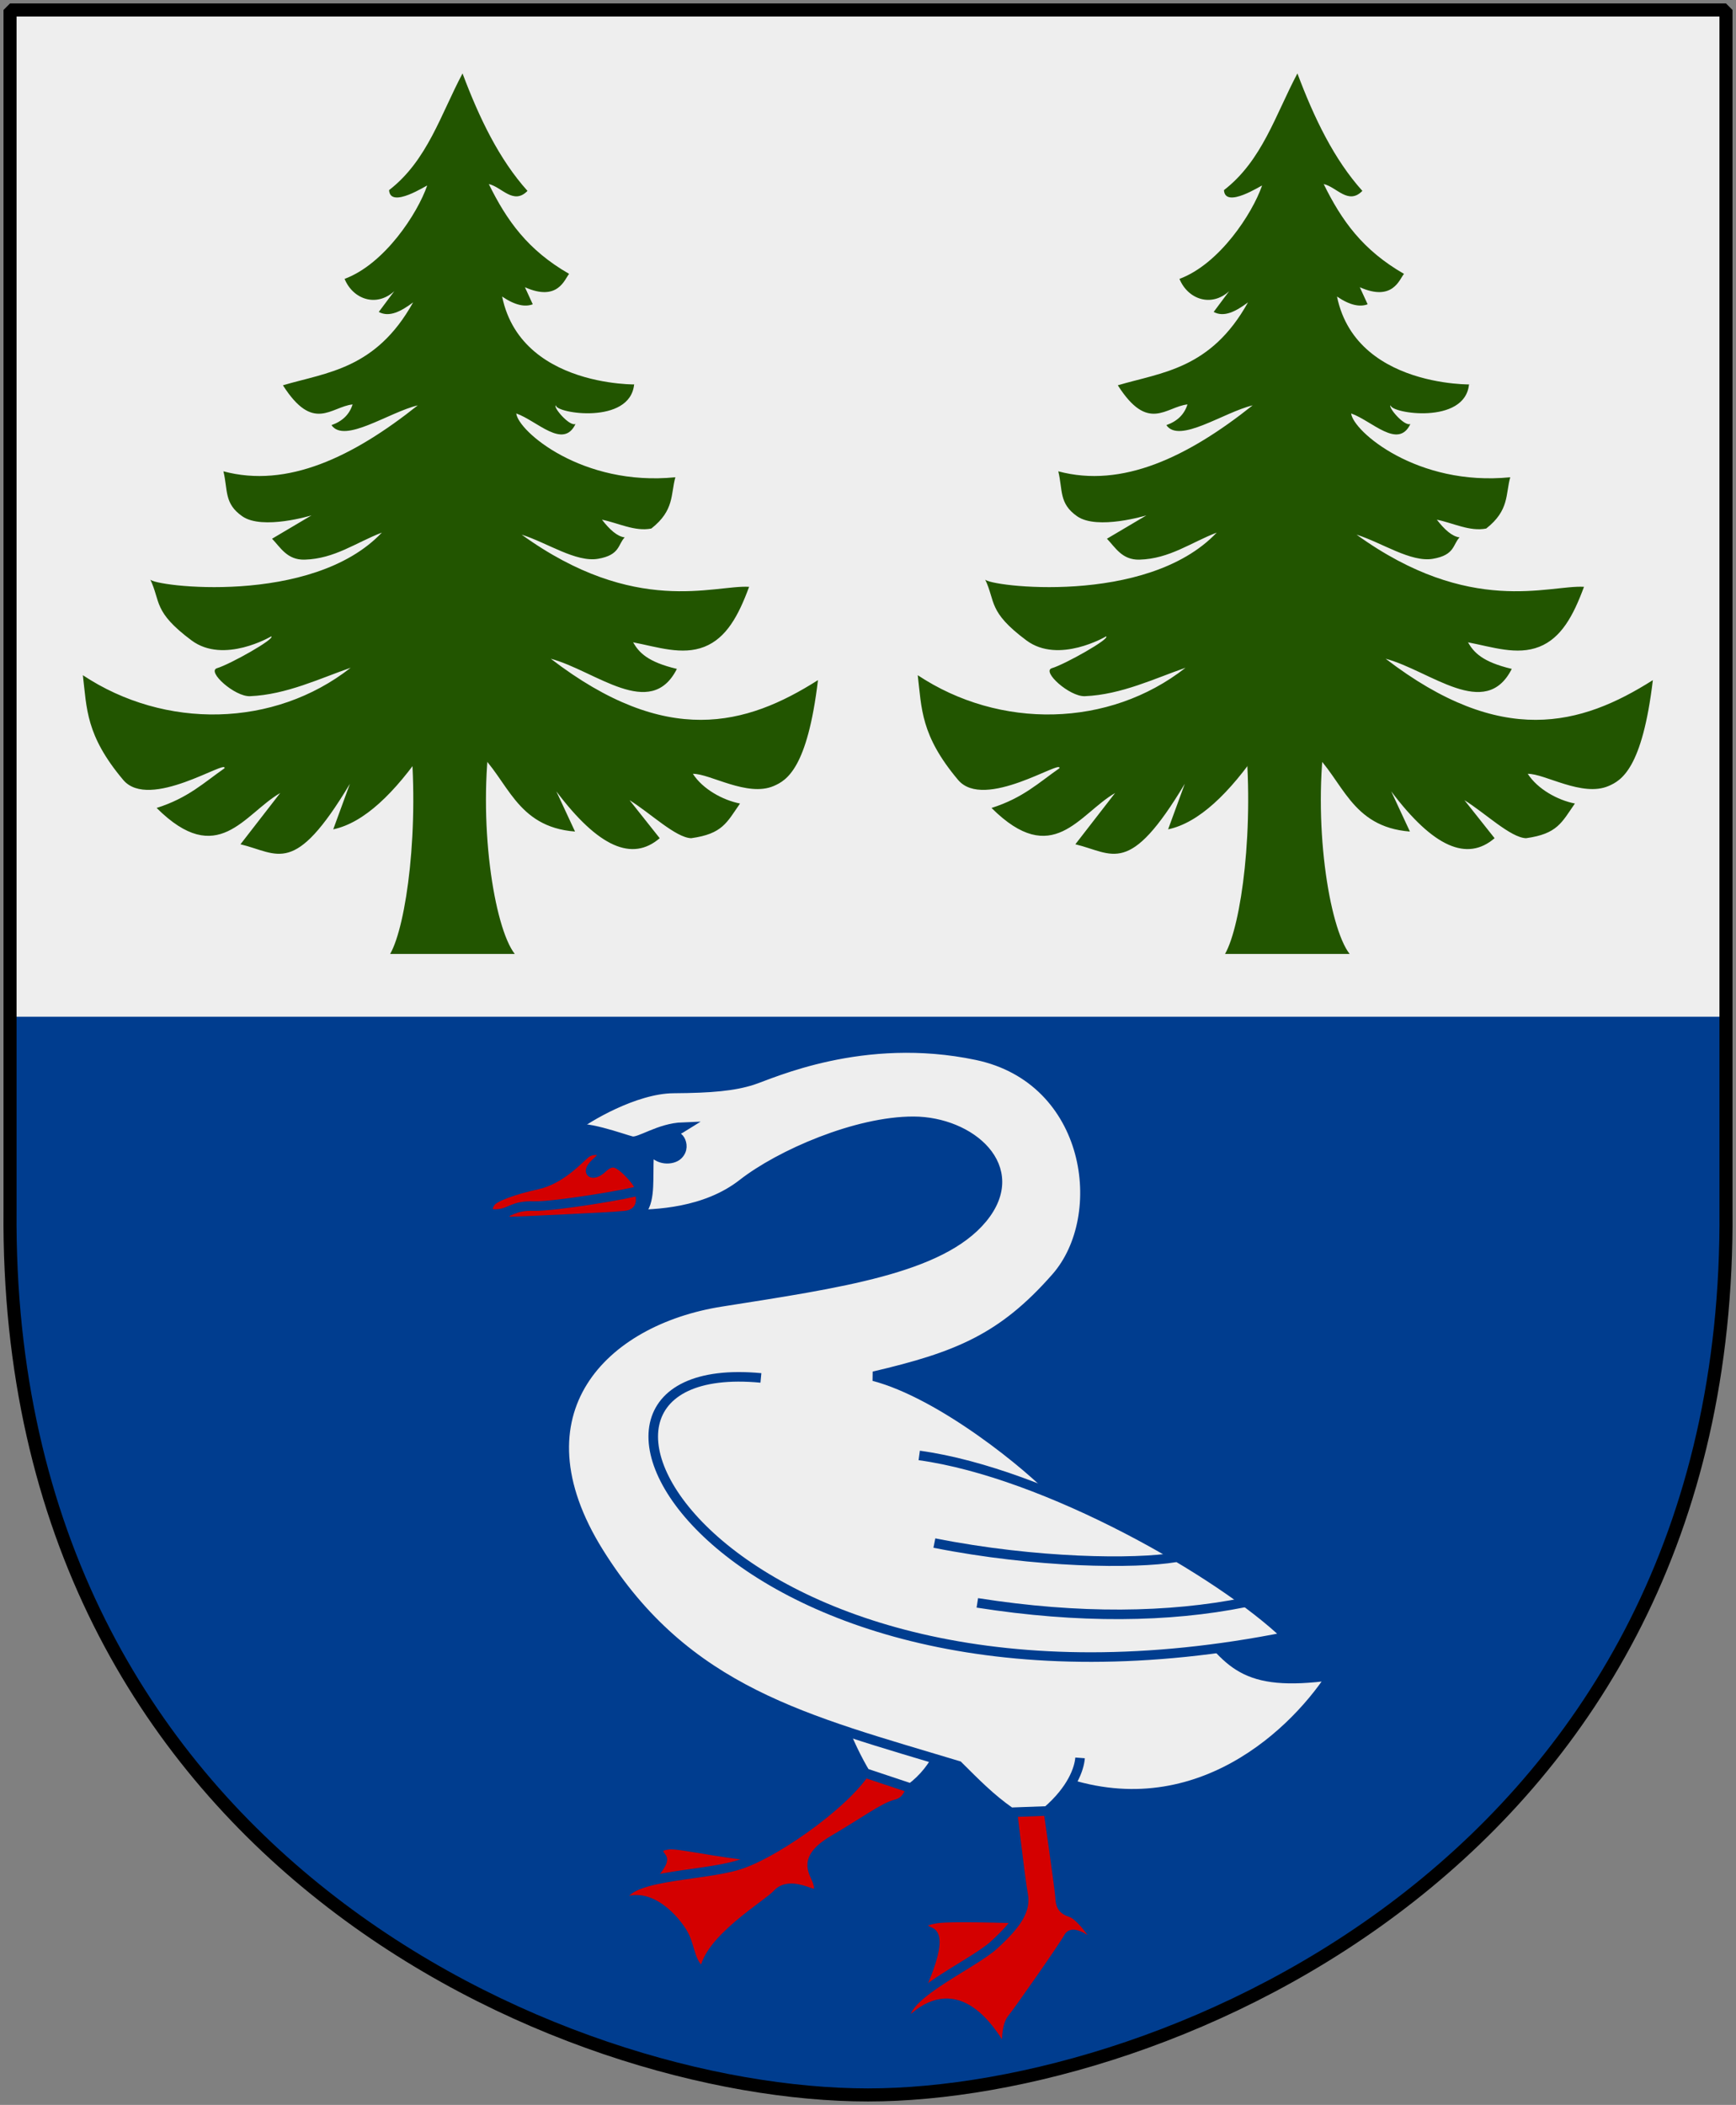 <?xml version="1.0" encoding="UTF-8" standalone="no"?>
<!-- Created with Inkscape (http://www.inkscape.org/) -->

<svg
   xmlns:dc="http://purl.org/dc/elements/1.1/"
   xmlns:cc="http://web.resource.org/cc/"
   xmlns:rdf="http://www.w3.org/1999/02/22-rdf-syntax-ns#"
   xmlns:svg="http://www.w3.org/2000/svg"
   xmlns="http://www.w3.org/2000/svg"
   xmlns:xlink="http://www.w3.org/1999/xlink"
   version="1.0"
   width="251"
   height="304.2"
   id="svg4166">
  <rect width="100%" height="100%" fill="#808080" stroke="none"/>
  <defs
     id="defs4168" />
  <path
     d="m 249.551,1.44 -248.101,0 0,173.497 C 0.682,268.657 81.739,302.756 125.5,302.756 c 42.994,0 124.818,-34.099 124.051,-127.82 l 0,-173.497 z"
     id="Shield"
     style="fill:#003d8f" />
  <path
     d="m 1.438,1.438 0,145.5 248.125,0 0,-145.5 -248.125,0 z"
     id="Delning"
     style="fill:#eeeeee" />
  <g
     transform="matrix(0.213,0,0,0.221,226.777,32.308)"
     id="Gran">
    <path
       d="m -219.865,331.124 c 7.091,63.887 -2.363,128.146 -13.255,146.489 l 84.575,0 c -14.064,-17.262 -25.407,-87.063 -16.254,-146"
       id="path2884"
       style="fill:#225500;fill-opacity:1;fill-rule:evenodd;stroke:none" />
    <path
       d="m -183.994,-98.169 c -14.786,26.771 -23.884,56.982 -49.854,76.299 0.727,12.637 26.088,-3.605 25.857,-2.96 -6.513,18.153 -28.795,51.234 -56.067,61.016 5.734,13.415 21.61,18.704 33.733,8.04 l -10.521,13.578 c 7.221,3.729 15.19,-0.438 23.316,-6.262 -25.252,43.725 -58.568,45.733 -88.379,54.217 20.608,31.197 32.554,14.08 47.288,12.511 -2.069,6.418 -6.775,10.982 -14.332,13.54 8.751,12.308 38.903,-8.39 58.576,-12.927 -44.029,33.778 -88.544,54.337 -131.928,43.14 3.115,12.352 0.339,21.047 12.824,29.415 13.728,9.201 46.974,-0.607 46.974,-0.607 l -26.78,15.269 c 5.674,5.633 10.238,13.993 22.116,13.674 20.391,-0.546 34.774,-11.166 52.404,-17.683 -47.467,48.298 -155.631,35.044 -157.219,30.6 7.238,14.539 1.782,21.046 28.027,39.885 21.929,15.741 54.123,-2.635 54.115,-2.632 2.96,1.562 -28.022,18.3 -36.758,20.802 -7.304,2.092 11.951,18.748 22.357,18.327 24.842,-1.005 47.65,-11.752 68.31,-18.583 -51.964,39.262 -126.14,40.431 -181.782,4.863 2.724,21.68 1.882,39.271 27.387,68.465 17.766,20.335 70.941,-13.946 68.752,-7.594 -13.773,9.2 -24.63,19.425 -46.06,25.931 41.577,39.843 59.252,4.014 83.889,-9.772 l -26.974,33.532 c 25.766,5.988 36.381,21.393 74.285,-39.557 l -11.318,29.785 c 20.801,-4.241 41.601,-23.509 62.402,-52.821 l 17.714,15.073 17.714,-13.264 c 20.886,18.446 25.954,49.411 66.296,52.459 l -12.69,-26.293 c 28.665,36.699 51.559,46.049 70.17,30.636 l -20.458,-24.845 c 13.941,8.302 31.343,24.539 41.823,24.845 21.273,-2.832 24.151,-10.208 33.148,-22.674 -11.616,-2.175 -25.27,-9.361 -31.998,-19.417 11.371,-0.257 36.982,15.388 54.857,7.962 8.723,-3.624 22.888,-11.371 30.061,-69.235 -48.745,29.799 -102.751,44.118 -181.376,-13.988 30.172,7.743 67.798,40.656 85.604,6.642 -20.134,-4.592 -25.806,-10.879 -29.718,-17.373 16.456,3.016 33.225,8.689 48.399,2.906 14.873,-5.669 23.104,-20.245 30.345,-39.206 -23.696,-1.364 -77.218,19.553 -154.402,-34.128 17.299,5.27 36.854,18.28 51.891,15.797 14.984,-2.474 13.434,-9.448 18.057,-13.988 -5.145,-0.625 -10.289,-5.184 -15.434,-11.582 11.164,2.162 22.327,7.909 33.491,5.791 15.825,-11.907 13.108,-22.51 16.342,-33.532 -63.165,6.087 -106.683,-30.091 -107.998,-41.729 14.06,4.741 31.901,23.735 40.23,6.877 -4.108,1.858 -15.537,-11.201 -13.376,-12.178 0,5.283 50.368,12.797 53.142,-13.626 15.815,-0.693 -75.865,6.769 -89.599,-57.526 8.893,5.823 15.563,6.956 20.801,5.067 l -5.321,-11.157 c 22.437,9.622 26.939,-5.245 29.991,-8.74 -28.023,-15.513 -42.284,-34.796 -54.504,-58.716 8.731,1.803 16.709,13.917 26.261,4.457 -19.155,-20.512 -32.67,-47.471 -44.102,-76.811 z"
       id="path2886"
       style="fill:#225500;fill-opacity:1;fill-rule:evenodd;stroke:none" />
  </g>
  <use
     transform="translate(-120.711,0)"
     id="Gran-3"
     x="0"
     y="0"
     width="251"
     height="304.2"
     xlink:href="#Gran" />
  <g
     transform="matrix(0.691,0,0,0.691,38.523,127.916)"
     id="Swan"
     style="fill:#eeeeee;stroke:#003d8f;stroke-width:2">
    <g
       id="Swan-feet"
       style="fill:#d40000">
      <path
         d="m 79.941,210.73 c -0.352,-3.524 3.788,-6.079 2.731,-7.401 -1.101,-1.376 -1.056,-2.37 1.586,-2.643 2.555,-0.264 13.485,2.54 22.642,2.643 l -26.959,7.401 z"
         id="path34582" />
      <path
         d="m 134.898,184.744 c 0.653,3.774 -0.559,6.868 -3.115,7.476 -2.556,0.608 -6.414,3.541 -13.107,7.466 -6.655,3.902 -4.135,6.605 -3.428,8.598 0.735,2.071 0.337,3.093 -1.613,2.398 -1.845,-0.658 -4.923,-1.751 -6.792,0.368 -1.869,2.118 -14.687,9.617 -15.216,16.401 -3.032,-1.35 -2.823,-5.259 -4.373,-8.039 -1.587,-2.847 -7.186,-9.502 -12.974,-6.384 -0.352,-6.167 16.387,-5.546 24.592,-8.131 8.18,-2.577 24.654,-14.47 27.473,-21.342 l 8.552,1.191 z"
         id="path34579" />
      <path
         d="m 134.57,235.427 c 1.938,-3.524 7.547,-15.186 4.3,-16.487 -3.171,-1.27 -1.729,-2.301 1.261,-2.799 3.519,-0.586 20.93,0.14 23.048,0.14"
         id="path34594" />
      <path
         d="m 162.932,188.855 c 0,0 3.055,21.162 3.115,22.676 0.073,1.848 0.427,2.733 2.367,3.364 2.02,0.657 5.946,5.987 6.64,8.679 -2.213,-2.242 -6.215,-5.418 -7.211,-3.549 -0.997,1.869 -10.59,15.574 -11.836,17.069 -1.246,1.495 -1.298,5.486 -0.945,8.305 -4.99,-9.513 -12.12,-16.408 -20.998,-7.211 -3.128,-5.159 13.458,-12.191 18.192,-16.533 4.781,-4.385 6.697,-7.31 6.074,-10.549 -0.623,-3.239 -2.814,-22.339 -2.814,-22.339"
         id="path34592" />
    </g>
    <path
       d="m 120.379,174.96 c 0.793,3.172 3.696,8.794 4.934,10.748 l 9.515,3.172 c 2.703,-2.024 4.642,-4.491 6.079,-7.489 l -20.528,-6.431 z"
       id="path34577" />
    <path
       d="m 162.558,185.99 c 29.529,12.709 51.582,-7.351 60.303,-20.683 -18.728,2.561 -21.347,-2.658 -29.155,-12.335 l -26.85,6.2"
       id="path34565" />
    <path
       d="m 165.487,127.738 c -5.647,-6.167 -24.262,-21.324 -38.412,-25.021 17.372,-4.07 26.876,-7.853 38.129,-20.664 11.315,-12.88 7.355,-41.42 -16.554,-46.461 -23.934,-5.046 -43.107,3.98 -46.983,5.213 -3.876,1.233 -8.492,1.671 -16.492,1.723 -8.125,0.052 -18.296,6.197 -20.681,8.136 -2.447,1.989 -4.708,4.287 -0.829,6.996 3.962,2.768 7.117,11.247 12.403,11.247 5.286,0 15.76,-0.361 23.547,-6.447 7.848,-6.133 23.863,-13.091 35.785,-13.06 11.921,0.03 23.21,9.65 14.436,20.294 -8.713,10.57 -29.964,13.568 -54.699,17.471 -24.716,3.9 -43.854,23.143 -25.563,52.418 18.256,29.219 43.49,35.022 75.173,44.591 3.693,3.663 6.763,6.827 10.955,9.743 l 7.671,-0.279 c 5.204,-4.508 6.696,-8.81 6.872,-11.101"
       id="path33594" />
    <path
       d="m 103.464,103.07 c -54.094,-5.11 -8.201,77.852 110.126,54.094 -13.825,-13.362 -50.453,-34.242 -77,-37.883"
       id="path34569" />
    <path
       d="m 190.243,140.601 c -8.458,1.41 -29.161,1.233 -50.482,-2.995"
       id="path34571"
       style="fill:none" />
    <path
       d="m 204.692,150.028 c -15.858,3.172 -34.624,3.436 -55.944,0.088"
       id="path34573"
       style="fill:none" />
    <path
       d="m 76.503,69.033 c 3.548,-0.125 3.44,-5.419 3.473,-8.652 0.033,-3.235 -0.025,-4.03 0.585,-5.05 1.233,2.345 4.375,2.251 5.537,1.135 1.131,-1.086 0.898,-2.416 0.453,-3.193 -0.445,-0.777 -1.415,-0.951 -1.44,-1.211 -0.06,-0.628 0.544,-0.523 2.038,-1.457 -5.047,0.187 -9.082,3.306 -10.713,2.938 -1.646,-0.372 -10.95,-3.865 -12.629,-2.129 -1.71,1.769 -4.023,3.539 -0.144,6.249 3.962,2.768 9.293,11.496 12.84,11.371 z"
       id="Swan-facial-features"
       style="fill:#003d8f" />
    <g
       id="Swan-beak"
       style="fill:#d40000">
      <path
         d="m 76.373,61.147 c 3.193,4.027 2.209,7.6 -1.28,7.974 -3.489,0.374 -23.548,1.246 -24.296,1.246 -0.748,0 -1.842,-2.308 -0.125,-2.741"
         id="path34599" />
      <path
         d="m 66.827,56.099 c -1.483,1.203 -5.224,5.458 -10.174,6.543 -4.866,1.066 -8.992,2.559 -9.74,3.68 -0.748,1.121 -1.203,2.696 1.538,2.447 2.741,-0.249 3.093,-1.766 7.454,-1.641 4.361,0.125 20.637,-2.595 21.883,-3.218 1.246,-0.623 -2.194,-4.124 -3.31,-4.954 -1.075,-0.799 -2.228,-1.617 -4.2,0.262 -1.926,1.836 -3.858,1.009 -1.04,-1.407 2.87,-2.46 -0.887,-2.949 -2.413,-1.711 z"
         id="path34601" />
    </g>
  </g>
  <path
     d="m 249.551,1.44 -248.101,0 0,173.497 c -0.767,93.721 80.289,127.82 124.051,127.82 42.994,0 124.818,-34.099 124.051,-127.82 l 0,-173.497 z"
     id="Frame"
     style="fill:none;stroke:#000000;stroke-width:1.888;stroke-linejoin:bevel" />
</svg>
